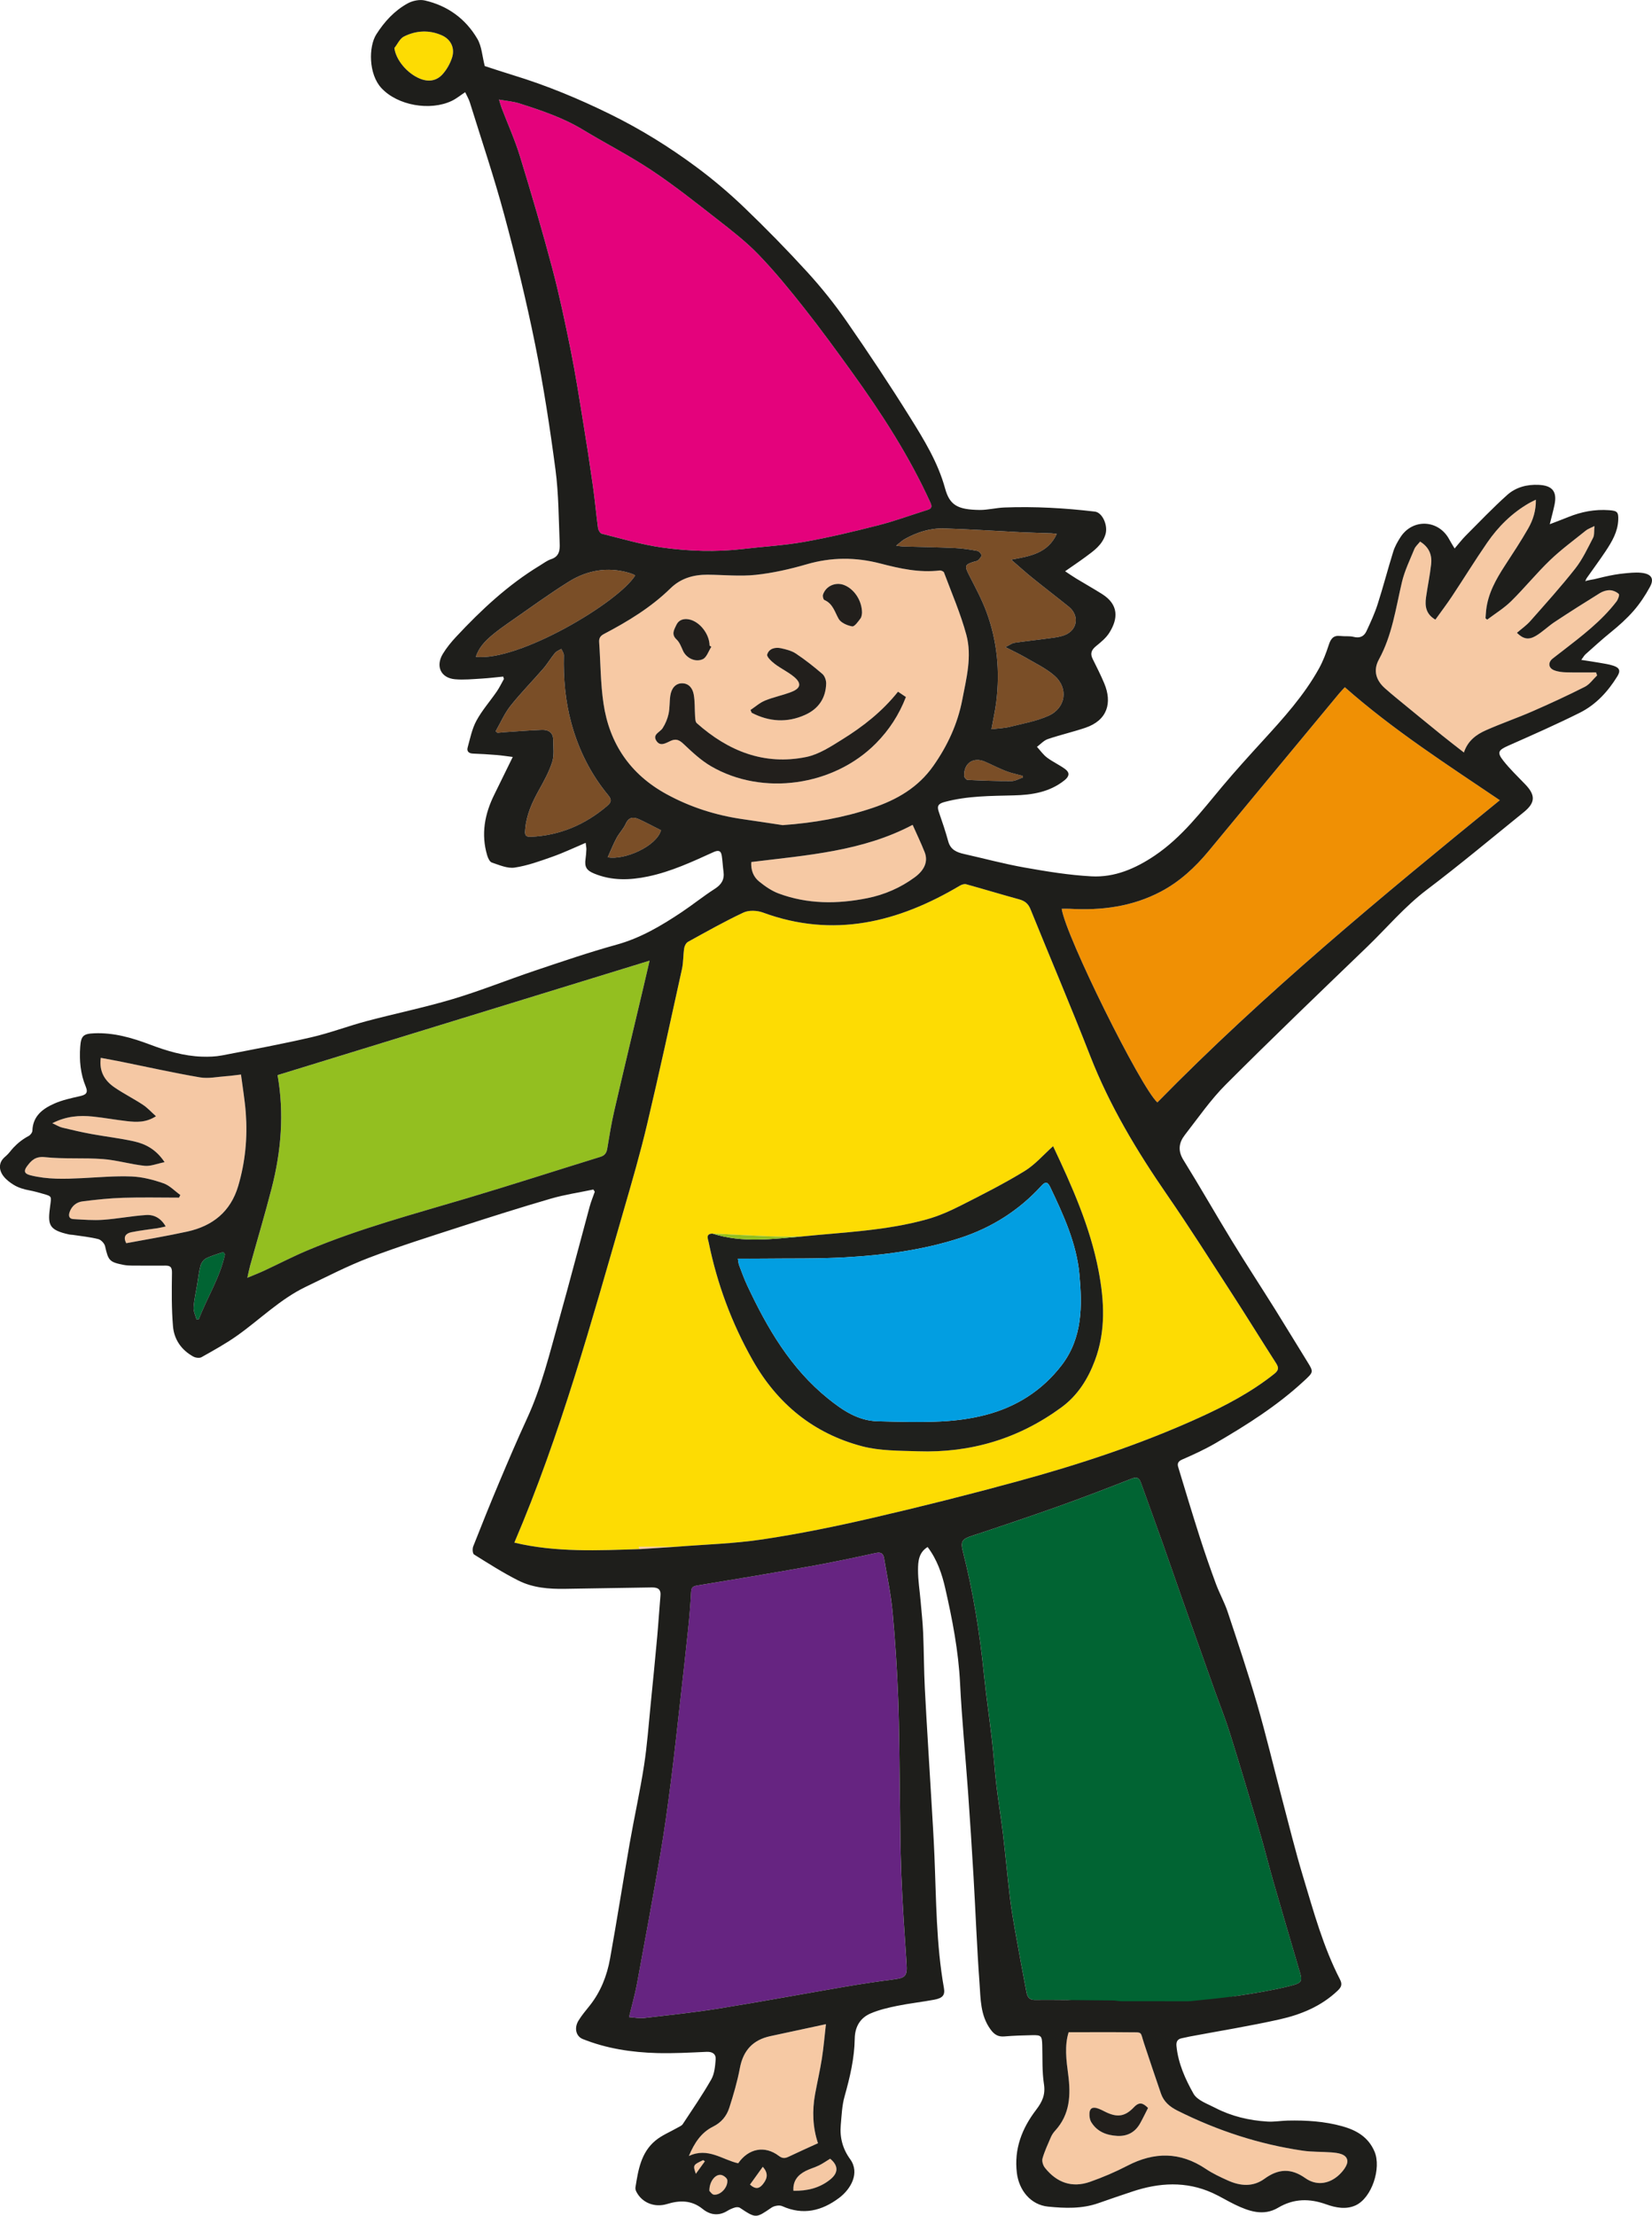 <?xml version="1.0" encoding="UTF-8"?><svg id="a" xmlns="http://www.w3.org/2000/svg" width="133.055" height="178.375" viewBox="0 0 133.055 178.375"><path d="m51.609,124.709c-3.423.112-6.85.278-10.183-.519,3.729-8.713,6.214-17.796,8.831-26.834.656-2.265,1.313-4.534,1.857-6.827.986-4.163,1.894-8.344,2.813-12.522.12-.545.092-1.12.178-1.675.029-.185.155-.425.308-.51,1.477-.813,2.946-1.647,4.471-2.359.431-.202,1.093-.172,1.558-.001,5.685,2.091,10.888.797,15.875-2.165.142-.084.354-.151.501-.11,1.424.393,2.838.825,4.263,1.214.455.124.733.341.916.794,1.595,3.941,3.264,7.852,4.81,11.812,1.566,4.013,3.756,7.655,6.191,11.182,1.793,2.597,3.484,5.266,5.199,7.916,1.21,1.87,2.377,3.768,3.582,5.642.242.376.199.583-.159.867-1.851,1.47-3.921,2.558-6.057,3.527-4.738,2.15-9.669,3.769-14.679,5.135-3.855,1.051-7.733,2.027-11.626,2.928-2.917.675-5.859,1.277-8.818,1.722-2.33.351-4.704.412-7.057.603-.974,0-1.949,0-2.925,0,.001.035.001.071.002.106.049.025.099.05.148.074Zm13.068-25.175c-.689.009-1.38.046-2.068.02-1.742-.066-3.482-.16-5.223-.242-.573.018-.365.422-.31.693.681,3.348,1.853,6.51,3.539,9.489,1.994,3.524,4.91,5.905,8.805,6.934,1.443.381,3.008.358,4.52.409,4.24.142,8.095-1.007,11.54-3.529,1.331-.975,2.148-2.297,2.703-3.776.89-2.37.764-4.81.292-7.256-.683-3.54-2.142-6.792-3.657-10.001-.754.671-1.443,1.483-2.306,2.01-1.657,1.013-3.398,1.893-5.134,2.771-.865.438-1.77.84-2.7,1.101-3.266.915-6.65,1.043-10.001,1.378Z" fill="#fddc03" stroke-width="0"/><path d="m90.042,161.732c-1.332-.013-2.972-.71-4.304-.721-.802-.006-1.605-.015-2.407-.004-.409.006-.583-.249-.646-.577-.318-1.648-.624-3.299-.917-4.951-.16-.902-.315-1.807-.424-2.717-.203-1.694-.355-3.393-.557-5.087-.155-1.299-.373-2.591-.526-3.89-.147-1.242-.228-2.492-.37-3.735-.199-1.746-.459-3.486-.638-5.234-.341-3.345-.868-6.656-1.698-9.917-.209-.821-.051-.997.72-1.252,2.355-.778,4.706-1.569,7.042-2.402,1.97-.702,3.922-1.456,5.869-2.219.431-.169.586.002.709.345.597,1.653,1.198,3.305,1.786,4.962.524,1.475,1.03,2.956,1.551,4.432.853,2.412,1.711,4.823,2.569,7.233.418,1.173.883,2.331,1.255,3.518.814,2.602,1.594,5.215,2.365,7.83.407,1.38.752,2.778,1.149,4.161.643,2.238,1.306,4.47,1.96,6.705.016.054.028.109.045.163.37,1.171.388,1.244-.777,1.532-1.356.335-2.742.559-4.125.767-1.251.188-.823.302-2.082.44-.13.014-1.588.402-1.719.405-.201-.025-.729.078-.93.077-1.724-.002-3.176.132-4.9.136Z" fill="#016433" stroke-width="0"/><path d="m40.193,8.018c.615.112,1.149.151,1.645.309,1.764.564,3.518,1.15,5.121,2.121,1.829,1.108,3.744,2.082,5.522,3.264,1.82,1.21,3.538,2.577,5.264,3.923,1.155.901,2.329,1.804,3.341,2.854,1.316,1.365,2.523,2.842,3.7,4.332,1.317,1.667,2.569,3.388,3.812,5.112,2.405,3.336,4.634,6.779,6.343,10.537.178.39.036.495-.282.595-1.311.411-2.605.889-3.934,1.228-1.968.502-3.949.975-5.948,1.331-1.618.288-3.27.375-4.905.57-2.194.262-4.392.186-6.562-.118-1.634-.229-3.234-.711-4.842-1.11-.134-.033-.28-.286-.302-.454-.151-1.112-.246-2.231-.404-3.342-.249-1.755-.518-3.508-.804-5.257-.313-1.917-.612-3.838-.996-5.742-.447-2.215-.912-4.431-1.491-6.613-.798-3.008-1.677-5.997-2.591-8.973-.408-1.328-.985-2.605-1.481-3.906-.065-.171-.109-.349-.205-.661Z" fill="#e4027c" stroke-width="0"/><path d="m50.66,162.389c.228-.945.477-1.806.639-2.683.648-3.492,1.291-6.986,1.891-10.486.328-1.914.59-3.841.837-5.767.274-2.133.502-4.272.743-6.409.222-1.969.445-3.938.65-5.908.103-.987.186-1.976.237-2.967.018-.354.13-.466.477-.523,3.044-.502,6.088-1.008,9.125-1.552,1.766-.316,3.524-.686,5.277-1.07.433-.095.605.057.667.425.241,1.437.549,2.868.684,4.314.216,2.309.361,4.628.45,6.946.096,2.511.093,5.025.134,7.538.036,2.213.032,4.427.119,6.637.095,2.412.263,4.822.424,7.23.061.916-.083,1.113-.935,1.226-1.314.174-2.626.364-3.932.587-3.409.581-6.809,1.216-10.224,1.766-2.01.323-4.038.535-6.061.77-.376.044-.766-.043-1.204-.073Z" fill="#662481" stroke-width="0"/><path d="m108.313,55.325c3.908,3.446,8.222,6.216,12.483,9.097-9.539,7.764-18.988,15.56-27.582,24.329-1.348-1.23-7.381-13.388-7.705-15.589.227,0,.448-.011.668.002,2.552.146,5.025-.177,7.31-1.381,1.522-.802,2.774-1.957,3.87-3.283,3.495-4.228,6.998-8.45,10.499-12.673.129-.155.271-.299.457-.501Z" fill="#f09004" stroke-width="0"/><path d="m63.038,66.428c-1.072-.161-2.143-.327-3.217-.48-2.173-.31-4.232-.967-6.159-2.024-2.899-1.59-4.581-4.059-5.058-7.294-.24-1.625-.234-3.286-.348-4.93-.022-.32.086-.503.383-.659,1.931-1.014,3.789-2.139,5.362-3.678.827-.809,1.853-1.102,2.98-1.096,1.294.007,2.6.148,3.878.013,1.387-.147,2.772-.462,4.115-.853,1.989-.579,3.942-.58,5.932-.062,1.561.406,3.137.758,4.775.562.112-.013.316.073.349.161.622,1.664,1.336,3.305,1.799,5.013.471,1.74.007,3.505-.327,5.234-.374,1.941-1.182,3.688-2.323,5.313-1.23,1.752-2.943,2.737-4.901,3.395-2.343.788-4.754,1.21-7.24,1.385Zm9.291-10.742c-1.282,1.605-2.821,2.804-4.48,3.836-.915.569-1.881,1.209-2.905,1.42-3.394.698-6.3-.477-8.826-2.724-.115-.102-.12-.353-.133-.538-.042-.594-.004-1.201-.114-1.781-.087-.46-.365-.886-.935-.888-.502-.002-.858.372-.95,1.007-.07.481-.035.981-.138,1.453-.088.402-.257.806-.479,1.152-.213.332-.846.499-.498,1.026.321.487.778.158,1.157-.009.423-.187.687-.067,1.024.251.691.651,1.402,1.323,2.215,1.796,4.158,2.422,9.888,1.596,13.29-1.848,1.054-1.067,1.853-2.293,2.407-3.723-.222-.15-.418-.284-.635-.43Zm-11.883,1.471c.033.075.065.15.098.225,1.405.726,2.848.828,4.311.165,1.068-.484,1.651-1.338,1.687-2.513.008-.26-.113-.612-.302-.774-.678-.586-1.388-1.142-2.132-1.64-.344-.23-.787-.341-1.202-.432-.474-.104-.974.027-1.114.506-.053.181.348.555.609.753.49.373,1.063.64,1.538,1.03.634.52.569.927-.186,1.223-.696.273-1.442.416-2.133.698-.424.173-.784.501-1.173.759Zm8.983-7.82c-.001-1.005-.649-1.938-1.456-2.242-.687-.26-1.466.088-1.688.782-.039.123.024.388.11.425.683.294.829.943,1.147,1.511.18.322.696.546,1.094.615.186.032.484-.388.673-.646.111-.151.106-.387.12-.445Zm-12.136,2.732c-.047-.03-.095-.06-.142-.09-.006-.951-.822-1.975-1.694-2.121-.433-.072-.804.061-.987.463-.167.366-.427.742.019,1.157.245.228.378.591.521.911.251.561.96.96,1.588.681.317-.141.469-.656.695-1.001Z" fill="#f7c9a4" stroke-width="0"/><path d="m22.355,86.555c9.992-3.072,19.957-6.137,29.967-9.215-.162.693-.337,1.45-.515,2.206-.78,3.299-1.572,6.595-2.335,9.899-.231 1-.394,2.016-.562,3.03-.059.357-.21.555-.565.665-3.561,1.099-7.107,2.247-10.678,3.311-4.345,1.294-8.732,2.456-12.92,4.221-1.173.494-2.305,1.085-3.46,1.622-.396.184-.805.341-1.364.576.092-.407.146-.7.226-.986.577-2.075,1.196-4.139,1.732-6.224.771-2.994,1.018-6.029.475-9.103Z" fill="#93bf20" stroke-width="0"/><path d="m114.374,43.602c.741.458.971,1.095.89,1.827-.099.892-.286,1.774-.412,2.664-.099.702-.013,1.349.753,1.794.449-.627.912-1.235,1.334-1.871.954-1.436,1.859-2.905,2.837-4.324.891-1.293,1.994-2.387,3.369-3.18.157-.091.324-.165.553-.281.013.88-.225,1.63-.611,2.306-.585,1.024-1.238,2.008-1.881,2.998-.72,1.108-1.36,2.246-1.512,3.591-.024.216-.034.433-.051.65.045.037.09.074.135.112.648-.491,1.357-.921,1.931-1.487,1.081-1.064,2.041-2.253,3.134-3.303.899-.864,1.916-1.606,2.89-2.39.153-.124.356-.187.687-.355-.043.404.005.722-.115.951-.441.844-.848,1.728-1.431,2.469-1.147,1.456-2.392,2.835-3.62,4.226-.314.355-.715.633-1.081.95.5.494.932.595,1.519.249.543-.32,1.002-.781,1.53-1.13,1.2-.793,2.415-1.564,3.639-2.32.23-.142.533-.237.799-.229.249.007.54.133.718.304.071.069-.059.44-.185.605-1.223,1.597-2.816,2.793-4.387,4.012-.252.195-.508.385-.757.584-.385.307-.348.753.118.938.304.12.654.158.986.168.798.023,1.596.007,2.394.007.028.08.057.161.085.241-.328.312-.605.723-.992.919-1.383.699-2.791,1.35-4.212,1.97-1.234.538-2.513.978-3.744,1.523-.776.344-1.466.84-1.781,1.793-.62-.485-1.198-.924-1.762-1.381-1.223-.991-2.44-1.989-3.656-2.987-.319-.261-.633-.528-.941-.801-.736-.653-.963-1.455-.486-2.324,1.067-1.946,1.355-4.107,1.852-6.218.216-.917.642-1.787,1.002-2.667.087-.214.289-.382.461-.6Z" fill="#f6c9a4" stroke-width="0"/><path d="m13.256,93.561c-.675-1.02-1.519-1.466-2.462-1.677-1.131-.254-2.289-.382-3.43-.592-.79-.146-1.574-.326-2.355-.516-.24-.059-.461-.2-.797-.352,1.115-.573,2.182-.65,3.268-.537.913.095,1.818.262,2.73.367.765.087,1.535.134,2.351-.393-.371-.331-.676-.674-1.046-.918-.734-.484-1.525-.884-2.254-1.375-.806-.542-1.297-1.28-1.146-2.408.569.107,1.112.203,1.652.312,2.111.426,4.215.898,6.337,1.26.681.116,1.411-.047,2.117-.096.352-.024.702-.077,1.187-.133.135,1.054.31,2.065.386,3.083.149,1.997-.04,3.969-.611,5.896-.611,2.063-2.06,3.216-4.093,3.663-1.625.358-3.27.627-4.922.938-.281-.525-.023-.793.41-.884.695-.145,1.405-.216,2.108-.325.201-.031.398-.083.658-.138-.373-.66-.93-.966-1.581-.923-1.155.077-2.3.304-3.455.386-.794.056-1.599-.012-2.398-.056-.351-.019-.409-.269-.304-.57.173-.492.556-.796,1.033-.857,1.092-.141,2.192-.255,3.292-.29,1.494-.048,2.991-.012,4.486-.012.035-.07.07-.14.105-.211-.449-.323-.857-.768-1.358-.942-.821-.285-1.697-.516-2.559-.55-1.325-.053-2.659.068-3.988.134-1.407.07-2.806.12-4.193-.237-.518-.133-.494-.387-.255-.713.352-.479.686-.82,1.452-.739,1.542.163,3.112.036,4.661.153,1.127.085,2.234.424,3.361.543.482.051.992-.171,1.611-.293Z" fill="#f5c8a4" stroke-width="0"/><path d="m86.07,163.606c1.681,0,3.271-.013,4.859.004,1.148.013.883-.095,1.214.893.452,1.348.894,2.7,1.362,4.043.227.652.706,1.059,1.328,1.371,3.194,1.6,6.545,2.701,10.079,3.222.757.112,1.535.079,2.301.138.53.041,1.233.123,1.303.656.05.384-.401.939-.77,1.251-.792.669-1.773.764-2.612.169-1.159-.822-2.185-.756-3.288.048-.928.677-1.946.591-2.941.145-.615-.276-1.235-.565-1.791-.939-2.067-1.389-4.151-1.379-6.323-.249-.96.499-1.968.927-2.989,1.288-1.464.518-2.695.065-3.645-1.13-.151-.19-.255-.534-.192-.752.169-.588.43-1.15.675-1.714.081-.186.201-.365.339-.515,1.208-1.317,1.272-2.887,1.052-4.54-.153-1.148-.301-2.305.038-3.389Zm6.396,6.098c-.39-.387-.689-.531-1.133-.063-.75.791-1.39.843-2.374.342-.149-.076-.3-.153-.456-.213-.539-.208-.788-.034-.756.544.01.181.052.381.145.532.475.772,1.23,1.058,2.087,1.106.819.046,1.452-.296,1.854-1.019.217-.39.41-.794.632-1.228Z" fill="#f6c9a4" stroke-width="0"/><path d="m79.853,58.709c.144-.802.301-1.493.388-2.193.308-2.477.078-4.911-.788-7.253-.381-1.029-.913-2.005-1.413-2.987-.363-.713-.338-.83.42-1.058.108-.032.241-.043.314-.113.12-.115.287-.282.272-.408-.016-.132-.207-.323-.347-.348-.588-.107-1.185-.2-1.781-.227-1.404-.064-2.811-.086-4.216-.128-.124-.004-.248-.03-.524-.065.299-.232.479-.411.693-.53.983-.548,2.044-.891,3.168-.857,2.076.063,4.15.206,6.225.308.804.039,1.61.056,2.415.085.106.004.211.022.439.048-.732,1.569-2.146,1.797-3.673,2.075.626.539,1.145,1.011,1.69,1.451.975.787,1.971,1.548,2.946,2.334.873.704.715,1.891-.335,2.291-.479.183-1.019.219-1.535.292-.833.118-1.67.198-2.502.324-.198.03-.378.175-.732.348.632.323,1.12.544,1.58.814.805.471,1.673.878,2.368,1.481,1.15.997.93,2.595-.465,3.228-.973.441-2.064.631-3.113.893-.446.112-.918.124-1.493.195Z" fill="#7a4e27" stroke-width="0"/><path d="m65.882,172.543c-.829.379-1.594.72-2.35,1.081-.292.139-.503.169-.802-.059-1.126-.857-2.439-.611-3.276.595-1.273-.285-2.441-1.312-3.971-.587.442-1.061,1.004-1.897,1.94-2.361.681-.338,1.102-.857,1.316-1.523.336-1.049.65-2.113.852-3.194.267-1.425,1.054-2.27,2.453-2.572,1.44-.311,2.881-.62,4.478-.963-.115.998-.186,1.885-.325,2.761-.152.961-.373,1.911-.548,2.869-.246,1.347-.194,2.682.233,3.954Z" fill="#f6c9a4" stroke-width="0"/><path d="m39.923,58.87c.393-.686.711-1.433,1.197-2.046.824-1.04,1.765-1.988,2.635-2.993.342-.395.608-.855.941-1.258.124-.151.343-.224.519-.332.071.172.206.346.202.516-.046,1.847.113,3.67.599,5.456.583,2.144,1.556,4.098,2.976,5.81.317.382.234.584-.098.867-1.772,1.508-3.795,2.368-6.134,2.48-.533.026-.484-.279-.458-.606.093-1.147.552-2.162,1.105-3.155.408-.733.823-1.482,1.073-2.275.172-.544.08-1.176.078-1.768-.002-.601-.397-.826-.924-.805-1.008.04-2.013.12-3.02.186-.181.012-.361.034-.542.051-.049-.043-.099-.085-.148-.128Z" fill="#7a4e27" stroke-width="0"/><path d="m60.51,69.398c4.479-.553,8.947-.853,12.994-2.993.326.734.674,1.456.968,2.198.286.722.015,1.426-.796,2.023-1.145.843-2.434,1.404-3.826,1.683-2.408.482-4.809.489-7.141-.379-.563-.21-1.088-.577-1.562-.958-.466-.375-.681-.922-.638-1.575Z" fill="#f6c9a4" stroke-width="0"/><path d="m51.163,46.326c-1.355,2.18-9.374,6.944-12.837,6.552.233-.719.711-1.232,1.242-1.685.511-.436,1.066-.824,1.62-1.208,1.537-1.067,3.049-2.175,4.636-3.163,1.469-.915,3.094-1.202,4.802-.717.125.035.248.082.369.128.052.02.099.053.169.092Z" fill="#7a4e27" stroke-width="0"/><path d="m31.763,3.866c.252-.317.44-.761.769-.926.973-.489,2.021-.548,3.04-.104.737.321,1.087,1.03.838,1.802-.154.479-.423.958-.758,1.332-.492.55-1.141.65-1.85.353-1.026-.429-1.919-1.508-2.039-2.458Z" fill="#fddc03" stroke-width="0"/><path d="m48.947,69.016c.256-.564.46-1.079.72-1.564.212-.394.547-.726.729-1.13.255-.565.637-.573,1.095-.359.592.276,1.168.584,1.752.878-.366,1.291-2.926,2.424-4.295,2.175Z" fill="#7a4e27" stroke-width="0"/><path d="m18.123,100.974c-.396,1.87-1.442,3.479-2.11,5.239-.061.003-.121.006-.182.009-.084-.322-.255-.649-.234-.964.04-.621.185-1.234.287-1.851.083-.504.133-1.017.266-1.508.061-.225.244-.489.445-.59.437-.22.921-.348,1.386-.513.048.059.096.119.144.178Z" fill="#016433" stroke-width="0"/><path d="m82.395,62.588c-.311.104-.622.294-.934.295-1.179.006-2.359-.042-3.537-.097-.098-.005-.264-.206-.268-.321-.035-1.028.743-1.554,1.68-1.146.567.247,1.117.537,1.693.759.428.165.886.253,1.331.376.012.044.024.089.037.133Z" fill="#7a4e27" stroke-width="0"/><path d="m63.902,176.368c-.051-.793.355-1.266.973-1.586.347-.18.735-.281,1.087-.453.307-.15.589-.351.899-.54.656.542.693,1.12.002,1.677-.849.683-1.852.927-2.962.903Z" fill="#f5c8a4" stroke-width="0"/><path d="m57.134,176.379c-.012-.734.46-1.346.928-1.289.194.024.494.248.515.411.075.578-.535,1.236-1.074,1.183-.163-.016-.304-.247-.369-.305Z" fill="#f5c8a4" stroke-width="0"/><path d="m60.405,175.873c.332-.461.672-.934,1.032-1.434.429.486.404.904.021,1.386-.262.33-.554.496-1.053.048Z" fill="#f5c8a4" stroke-width="0"/><path d="m56.772,173.997c-.222.307-.443.614-.726,1.006-.24-.7-.232-.712.591-1.102.045.032.09.064.135.096Z" fill="#f5c8a4" stroke-width="0"/><path d="m51.609,124.709c-.049-.025-.099-.05-.148-.074-.001-.035-.001-.071-.002-.106.975,0,1.95,0,2.925,0-.926.06-1.85.12-2.774.18Z" fill="#f5c8a4" stroke-width="0"/><path d="m64.677,99.534c3.351-.335,6.735-.463,10.001-1.378.931-.261,1.835-.663,2.7-1.101,1.736-.878,3.477-1.758,5.134-2.771.863-.527,1.552-1.339,2.306-2.01,1.515,3.209,2.974,6.461,3.657,10.001.472,2.446.598,4.887-.292,7.256-.555,1.478-1.372,2.801-2.703,3.776-3.445,2.523-7.299,3.671-11.54,3.529-1.513-.051-3.077-.027-4.52-.409-3.895-1.029-6.812-3.41-8.805-6.934-1.686-2.98-2.857-6.141-3.539-9.489-.055-.271-.262-.675.31-.693,2.409.768,4.852.436,7.291.222Zm-5.248,1.797c.039.213.045.381.101.528.207.545.404,1.095.651,1.622,1.61,3.438,3.499,6.681,6.515,9.113,1.173.946,2.413,1.785,3.989,1.826,1.686.044,3.377.097,5.06.016,1.224-.059,2.465-.221,3.648-.53,2.467-.645,4.548-1.957,6.118-4.005,1.683-2.197,1.661-4.767,1.426-7.312-.231-2.5-1.282-4.775-2.352-7.023-.23-.483-.42-.418-.718-.091-1.813,1.988-4.026,3.376-6.569,4.2-2.986.967-6.086,1.37-9.204,1.546-2.264.128-4.537.081-6.806.108-.597.007-1.194.001-1.858.001Z" fill="#1f201d" stroke-width="0"/><path d="m64.677,99.534c-2.439.214-4.882.546-7.291-.222,1.741.083,3.482.177,5.224.242.688.026,1.378-.011,2.068-.02Z" fill="#93bf20" stroke-width="0"/><path d="m72.329,55.685c.216.146.413.28.635.43-.554,1.43-1.352,2.655-2.407,3.723-3.402,3.444-9.132,4.27-13.29,1.848-.813-.474-1.524-1.145-2.215-1.796-.337-.318-.601-.438-1.024-.251-.379.167-.836.496-1.157.009-.347-.527.285-.694.498-1.026.222-.346.392-.75.479-1.152.103-.472.068-.972.138-1.453.093-.635.448-1.009.95-1.007.57.003.848.428.935.888.11.58.071,1.187.114,1.781.013.185.018.436.133.538,2.527,2.246,5.433,3.421,8.826,2.724,1.024-.211,1.99-.851,2.905-1.42,1.659-1.032,3.197-2.23,4.48-3.836Z" fill="#221f1c" stroke-width="0"/><path d="m60.446,57.157c.389-.258.75-.586,1.173-.759.691-.282,1.438-.426,2.133-.698.755-.296.82-.702.186-1.223-.474-.39-1.048-.657-1.538-1.03-.261-.199-.661-.572-.609-.753.139-.479.64-.61,1.114-.506.415.091.858.201,1.202.432.745.498,1.454,1.055,2.132,1.64.188.163.309.514.302.774-.035,1.175-.618,2.029-1.687,2.513-1.464.663-2.906.561-4.311-.165-.033-.075-.065-.15-.098-.225Z" fill="#221f1c" stroke-width="0"/><path d="m69.429,49.337c-.014.058-.01.294-.12.445-.189.258-.487.678-.673.646-.399-.069-.914-.293-1.094-.615-.318-.568-.463-1.216-1.147-1.511-.086-.037-.149-.302-.11-.425.222-.694,1.001-1.042,1.688-.782.806.304,1.454,1.238,1.456,2.242Z" fill="#221f1c" stroke-width="0"/><path d="m57.293,52.069c-.227.346-.378.861-.695,1.001-.628.278-1.337-.121-1.588-.681-.143-.32-.276-.684-.521-.911-.447-.415-.186-.791-.019-1.157.183-.402.554-.535.987-.463.873.146,1.688,1.17,1.694,2.121.047.03.095.06.142.09Z" fill="#221f1c" stroke-width="0"/><path d="m92.465,169.704c-.223.434-.415.838-.632,1.228-.402.724-1.035,1.065-1.854,1.019-.858-.048-1.612-.334-2.087-1.106-.093-.151-.135-.351-.145-.532-.033-.578.217-.752.756-.544.156.06.307.137.456.213.984.502,1.624.449,2.374-.342.444-.468.743-.324,1.133.063Z" fill="#221f1c" stroke-width="0"/><path d="m59.429,101.331c.664,0,1.261.006,1.858-.001,2.269-.027,4.543.02,6.806-.108,3.118-.176,6.218-.579,9.204-1.546,2.544-.824,4.757-2.212,6.569-4.2.298-.327.488-.392.718.091,1.07,2.248,2.121,4.523,2.352,7.023.235,2.545.257,5.115-1.426,7.312-1.569,2.049-3.651,3.361-6.118,4.005-1.183.309-2.425.471-3.648.53-1.683.081-3.374.028-5.06-.016-1.576-.041-2.815-.88-3.989-1.826-3.016-2.433-4.905-5.675-6.515-9.113-.247-.527-.444-1.077-.651-1.622-.056-.148-.062-.315-.101-.528Z" fill="#029ee1" stroke-width="0"/><path d="m.116,93.469c.087-.156.217-.28.367-.408.232-.198.392-.448.602-.672.355-.378.769-.697,1.227-.94.139-.074.292-.276.296-.423.038-1.182.835-1.768,1.764-2.181.642-.285,1.351-.436,2.042-.593.468-.106.718-.232.491-.777-.426-1.023-.523-2.101-.444-3.201.064-.888.256-1.052,1.121-1.088,1.573-.067,3.042.358,4.484.903,1.357.512,2.736.929,4.195.977.54.018,1.094.001,1.623-.1,2.409-.463,4.821-.913,7.21-1.464,1.492-.344,2.934-.898,4.417-1.292,2.318-.617,4.675-1.098,6.972-1.784,2.224-.665,4.383-1.539,6.586-2.279,2.184-.733,4.366-1.481,6.585-2.094,1.938-.535,3.613-1.528,5.25-2.621.903-.602,1.75-1.29,2.664-1.874.543-.347.793-.755.704-1.389-.059-.424-.074-.855-.139-1.278-.067-.44-.299-.459-.681-.285-1.704.774-3.4,1.565-5.253,1.953-1.482.31-2.929.355-4.357-.238-.594-.246-.776-.527-.682-1.167.038-.259.057-.521.068-.782.005-.126-.027-.254-.058-.52-.926.392-1.778.801-2.665,1.114-1.0.353-2.015.724-3.055.88-.583.087-1.24-.209-1.838-.408-.172-.057-.309-.361-.374-.579-.508-1.711-.2-3.332.577-4.897.48-.968.952-1.94,1.483-3.023-.499-.062-.895-.125-1.293-.157-.634-.05-1.27-.092-1.905-.113-.345-.011-.519-.185-.435-.491.201-.732.352-1.504.708-2.16.452-.833,1.095-1.56,1.636-2.346.22-.32.388-.675.579-1.014-.02-.063-.04-.127-.06-.19-.572.055-1.142.128-1.715.161-.723.041-1.454.118-2.17.054-1.136-.102-1.579-1.048-.976-2.043.299-.493.674-.95,1.068-1.373,2.025-2.169,4.184-4.185,6.737-5.734.303-.184.596-.412.926-.52.654-.215.703-.74.68-1.262-.084-1.982-.079-3.979-.338-5.939-.446-3.377-.965-6.751-1.639-10.088-.705-3.49-1.552-6.957-2.479-10.395-.823-3.055-1.838-6.058-2.778-9.081-.086-.278-.242-.534-.378-.827-.39.257-.709.522-1.072.696-1.744.835-4.365.382-5.672-1.024-1.051-1.131-1.035-3.345-.418-4.319.65-1.025,1.464-1.916,2.532-2.502.392-.215.956-.333,1.381-.235,1.837.421,3.29,1.477,4.236,3.099.348.597.384,1.376.59,2.182.656.211,1.468.485,2.288.735,2.693.822,5.284,1.897,7.809,3.138,2.443,1.2,4.752,2.629,6.933,4.245,1.351,1.001,2.645,2.096,3.859,3.259,1.757,1.684,3.464,3.427,5.105,5.225,1.133,1.242,2.193,2.567,3.152,3.949,1.761,2.537,3.473,5.111,5.109,7.731,1.126,1.804,2.246,3.623,2.821,5.72.37,1.348,1.006,1.71,2.768,1.734.668.009,1.337-.173,2.007-.198,2.439-.093,4.87.043,7.292.331.606.072,1.07,1.116.85,1.836-.262.855-.943,1.324-1.604,1.812-.507.374-1.032.725-1.646,1.154.357.235.624.422.901.59.689.418,1.393.812,2.074,1.242,1.356.855,1.304,1.986.58,3.129-.263.414-.674.749-1.062,1.065-.359.293-.494.585-.28,1.019.323.654.656,1.305.938,1.977.65,1.552.28,2.975-1.534,3.584-.993.334-2.02.568-3.012.906-.324.111-.583.41-.872.623.267.292.499.631.81.865.458.344.995.584,1.457.923.388.285.346.587-.052.906-1.199.96-2.618,1.178-4.072,1.214-1.874.047-3.745.037-5.579.53-.461.124-.647.285-.479.769.276.796.547,1.595.77,2.407.184.672.68.879,1.272,1.012,1.625.365,3.236.801,4.874,1.091,1.783.316,3.584.612,5.388.709,1.865.1,3.541-.624,5.091-1.667,2.202-1.482,3.767-3.569,5.44-5.562,1.059-1.261,2.168-2.482,3.279-3.697,1.657-1.813,3.307-3.632,4.508-5.794.334-.601.583-1.258.796-1.914.161-.497.377-.789.943-.716.352.045.724-.015,1.062.072.493.126.833-.041,1.026-.452.332-.708.662-1.425.901-2.167.452-1.406.822-2.839,1.262-4.249.126-.405.344-.791.575-1.151.987-1.537,3.091-1.43,3.943.187.112.212.244.414.424.715.333-.386.598-.736.905-1.044,1.095-1.098,2.167-2.222,3.32-3.256.698-.627,1.591-.87,2.559-.821,1.077.054,1.482.524,1.263,1.594-.1.487-.235.967-.384,1.573.563-.217,1.027-.388,1.485-.574,1.059-.429,2.152-.641,3.299-.554.648.049.755.141.731.782-.036.958-.507,1.752-1.016,2.519-.487.733-1.014,1.439-1.519,2.161-.056.081-.084.181-.124.272.032-.073.633-.155.738-.181.273-.067.546-.134.82-.196.545-.123,1.095-.227,1.651-.275.498-.043,2.182-.27,2.168.583-.003.191-.089.371-.181.539-.362.667-.809,1.337-1.31,1.909-.552.63-1.179,1.191-1.83,1.717-.699.564-1.362,1.174-2.034,1.771-.104.093-.173.226-.34.451.545.085.993.148,1.438.227.387.069.781.12,1.151.243.504.168.586.413.317.849-.761,1.234-1.731,2.29-3.028,2.937-1.89.943-3.826,1.796-5.758,2.651-.801.355-.929.539-.398,1.21.532.672,1.156,1.273,1.754,1.891.848.878.839,1.485-.108,2.251-2.592,2.097-5.152,4.237-7.809,6.248-1.797,1.36-3.225,3.072-4.828,4.615-3.81,3.667-7.628,7.327-11.366,11.068-1.223,1.224-2.221,2.677-3.291,4.05-.481.618-.588,1.263-.12,2.017,1.332,2.145,2.58,4.343,3.898,6.497,1.142,1.867,2.341,3.7,3.503,5.556.864,1.381,1.703,2.779,2.564,4.163.536.861.52.857-.241,1.563-2.159,2.005-4.63,3.563-7.159,5.035-.855.497-1.763.91-2.671,1.307-.326.143-.397.327-.313.603.57,1.88,1.135,3.761,1.734,5.631.404,1.262.84,2.516,1.299,3.759.284.771.694,1.497.953,2.275.815,2.452,1.639,4.903,2.359,7.384.731,2.518,1.336,5.072,2.006,7.608.56,2.119,1.081,4.25,1.715,6.346.845,2.796,1.614,5.627,2.962,8.242.21.408.108.627-.186.908-1.324,1.261-2.96,1.929-4.686,2.315-2.393.535-4.819.925-7.231,1.378-.203.038-.402.095-.605.13-.364.063-.494.267-.459.634.136,1.394.708,2.661,1.371,3.837.304.54,1.126.816,1.75,1.141,1.314.682,2.736,1.014,4.207,1.104.538.033,1.082-.067,1.624-.079,1.485-.033,2.965.056,4.401.456,1.132.315,2.099.862,2.598,2.038.564,1.329-.214,3.729-1.524,4.331-.764.351-1.596.193-2.362-.081-1.344-.482-2.608-.482-3.881.272-1.184.702-2.36.282-3.485-.259-.607-.292-1.182-.653-1.795-.93-2.136-.967-4.3-.836-6.468-.111-.904.302-1.808.606-2.707.925-1.33.472-2.71.42-4.066.285-1.406-.139-2.349-1.316-2.519-2.714-.235-1.936.417-3.591,1.548-5.072.495-.648.766-1.221.634-2.074-.159-1.029-.107-2.092-.138-3.14-.022-.746-.073-.817-.807-.802-.748.015-1.498.038-2.244.101-.512.043-.818-.157-1.117-.569-.83-1.141-.791-2.48-.886-3.766-.208-2.838-.314-5.683-.479-8.524-.134-2.299-.283-4.596-.447-6.893-.207-2.893-.494-5.782-.638-8.678-.129-2.599-.619-5.132-1.194-7.65-.264-1.155-.648-2.301-1.419-3.32-.725.443-.77,1.167-.773,1.832-.004.839.136,1.677.208,2.517.074.858.169,1.714.206,2.574.063,1.498.058,2.999.136,4.496.158,3.027.355,6.053.533,9.079.084,1.439.177,2.879.237,4.319.149,3.572.139,7.155.767,10.693.099.555-.094.805-.777.933-.993.186-2.001.294-2.991.496-.728.148-1.468.321-2.146.613-.842.362-1.256,1.088-1.27,2.018-.024,1.604-.393,3.141-.824,4.677-.205.73-.231,1.514-.301,2.277-.092,1.006.151,1.925.755,2.757.802,1.106.062,2.405-.89,3.12-1.39,1.043-2.901,1.419-4.583.662-.228-.103-.641-.03-.86.119-1.262.864-1.248.876-2.545.017-.098-.065-.277-.063-.399-.027-.214.063-.425.156-.615.273-.706.434-1.39.329-1.989-.156-.895-.724-1.862-.705-2.873-.395-.992.305-2.025-.1-2.475-1.012-.047-.096-.079-.221-.063-.325.22-1.399.447-2.819,1.622-3.782.525-.43,1.187-.694,1.784-1.037.143-.082.321-.152.405-.279.782-1.187,1.591-2.361,2.294-3.594.26-.456.311-1.057.355-1.601.035-.437-.246-.644-.727-.623-1.329.059-2.661.135-3.989.099-2.05-.056-4.066-.36-5.988-1.129-.535-.214-.714-.873-.345-1.482.26-.429.592-.815.906-1.21.885-1.115,1.39-2.406,1.637-3.781.557-3.096,1.043-6.205,1.585-9.303.365-2.084.828-4.152,1.152-6.242.255-1.643.371-3.308.538-4.965.182-1.806.359-3.613.524-5.421.1-1.1.166-2.203.261-3.303.049-.567-.284-.658-.735-.65-2.325.04-4.649.075-6.974.113-1.288.021-2.575-.085-3.73-.666-1.233-.621-2.403-1.368-3.576-2.1-.117-.073-.141-.458-.069-.643.686-1.744,1.386-3.482,2.114-5.209.72-1.707,1.447-3.411,2.223-5.093,1.177-2.551,1.828-5.269,2.581-7.953.85-3.029,1.639-6.075,2.464-9.111.11-.405.273-.795.412-1.192-.038-.06-.075-.12-.113-.18-1.142.24-2.305.408-3.422.733-2.446.712-4.876,1.481-7.3,2.267-2.458.797-4.926,1.57-7.339,2.489-1.744.664-3.413,1.531-5.098,2.341-2.064.991-3.681,2.619-5.524,3.926-.913.648-1.902,1.191-2.879,1.742-.163.092-.479.05-.66-.049-.954-.522-1.544-1.373-1.635-2.424-.123-1.432-.105-2.879-.084-4.319.006-.441-.115-.58-.516-.579-.901.004-1.802.004-2.703-.002-.224-.002-.452-.013-.671-.056-1.15-.226-1.237-.348-1.496-1.501-.051-.229-.326-.521-.55-.577-.668-.168-1.362-.235-2.046-.339-.092-.014-.189-.008-.28-.028-1.721-.374-1.747-.81-1.546-2.319.101-.758.151-.755-.569-.958-.36-.101-.722-.207-1.089-.275-.445-.082-.89-.21-1.279-.447-.54-.329-1.204-.89-1.099-1.602.018-.12.054-.222.105-.312Zm95.391,67.645c.131-.003.263.003.392-.011,1.258-.138,2.522-.241,3.772-.429,1.383-.208,2.769-.432,4.125-.767,1.165-.288,1.147-.361.777-1.532-.017-.054-.029-.109-.045-.163-.654-2.235-1.317-4.467-1.96-6.705-.397-1.383-.742-2.781-1.149-4.161-.771-2.615-1.55-5.228-2.365-7.83-.371-1.187-.837-2.345-1.255-3.518-.859-2.41-1.716-4.821-2.569-7.233-.522-1.476-1.027-2.957-1.551-4.432-.589-1.656-1.19-3.308-1.786-4.962-.124-.343-.279-.514-.709-.345-1.947.763-3.899,1.517-5.869,2.219-2.336.833-4.687,1.624-7.042,2.402-.771.255-.929.431-.72,1.252.831,3.261,1.357,6.572,1.698,9.917.178,1.748.438,3.488.638,5.234.142,1.243.224,2.492.37,3.735.153,1.299.371,2.591.526,3.89.202,1.694.354,3.393.557,5.087.109.909.264,1.815.424,2.717.294,1.653.6,3.303.917,4.951.063.328.236.583.646.577.802-.011,1.605-.002,2.407.004,1.332.01,2.664.025,3.996.038.204.021.407.06.611.06,1.721.005,3.442.004,5.162.004Zm-43.898-36.405l2.773-.18c2.354-.19,4.728-.252,7.058-.603,2.959-.445,5.901-1.047,8.818-1.722,3.893-.9,7.771-1.877,11.626-2.928,5.01-1.366,9.941-2.985,14.679-5.135,2.136-.969,4.206-2.057,6.057-3.527.358-.284.401-.491.159-.867-1.204-1.874-2.371-3.772-3.582-5.642-1.715-2.65-3.406-5.319-5.199-7.916-2.435-3.527-4.625-7.17-6.191-11.182-1.545-3.96-3.215-7.872-4.81-11.812-.183-.453-.462-.67-.916-.794-1.425-.389-2.839-.821-4.263-1.214-.147-.041-.359.026-.501.11-4.987,2.962-10.19,4.256-15.875,2.165-.465-.171-1.127-.201-1.558.001-1.525.713-2.994,1.547-4.471,2.359-.153.085-.28.325-.308.51-.086.554-.058,1.13-.178,1.675-.919,4.178-1.827,8.359-2.813,12.522-.543,2.294-1.201,4.562-1.857,6.827-2.617,9.038-5.101,18.12-8.831,26.834,3.333.798,6.76.631,10.183.519ZM40.193,8.018c.096.312.14.491.205.661.497,1.301,1.074,2.578,1.481,3.906.913,2.976,1.792,5.964,2.591,8.973.579,2.183,1.044,4.399,1.491,6.613.384,1.903.683,3.824.996,5.742.286,1.75.555,3.502.804,5.257.157,1.111.253,2.23.404,3.342.023.167.169.42.302.454,1.608.399,3.208.881,4.842,1.11,2.17.304,4.368.379,6.562.118,1.635-.195,3.288-.282,4.905-.57,1.999-.356,3.979-.829,5.948-1.331,1.329-.339,2.623-.817,3.934-1.228.317-.1.459-.204.282-.595-1.709-3.758-3.938-7.201-6.343-10.537-1.243-1.724-2.495-3.444-3.812-5.112-1.177-1.49-2.383-2.968-3.7-4.332-1.013-1.05-2.187-1.953-3.341-2.854-1.725-1.346-3.444-2.713-5.264-3.923-1.778-1.182-3.693-2.156-5.522-3.264-1.603-.971-3.357-1.557-5.121-2.121-.496-.158-1.029-.197-1.645-.309Zm10.468,154.372c.437.03.828.116,1.204.073,2.023-.235,4.051-.446,6.061-.77,3.414-.549,6.814-1.184,10.224-1.766,1.306-.223,2.618-.413,3.932-.587.852-.113.996-.31.935-1.226-.161-2.409-.329-4.818-.424-7.23-.087-2.211-.083-4.425-.119-6.637-.041-2.513-.038-5.027-.134-7.538-.089-2.318-.234-4.637-.45-6.946-.136-1.447-.444-2.878-.684-4.314-.062-.368-.234-.52-.667-.425-1.753.384-3.511.754-5.277,1.07-3.037.544-6.081,1.05-9.125,1.552-.347.057-.459.169-.477.523-.051.991-.134,1.98-.237,2.967-.205,1.971-.428,3.94-.65,5.908-.241,2.137-.469,4.276-.743,6.409-.248,1.927-.509,3.853-.837,5.767-.6,3.501-1.243,6.994-1.891,10.486-.163.877-.412,1.738-.639,2.683Zm57.653-107.064c-.185.203-.328.346-.457.501-3.501,4.223-7.004,8.444-10.499,12.673-1.097,1.327-2.348,2.482-3.87,3.283-2.285,1.203-4.758,1.527-7.31,1.381-.22-.013-.441-.002-.668-.002.323,2.201,6.356,14.36,7.705,15.589,8.594-8.769,18.043-16.565,27.582-24.329-4.261-2.88-8.574-5.65-12.483-9.097Zm-45.275,11.102c2.486-.175,4.897-.598,7.24-1.385,1.957-.658,3.671-1.642,4.901-3.395,1.14-1.625,1.949-3.372,2.323-5.313.333-1.73.798-3.495.327-5.234-.463-1.709-1.177-3.349-1.799-5.013-.033-.088-.237-.174-.349-.161-1.638.196-3.214-.156-4.775-.562-1.99-.517-3.943-.517-5.932.062-1.343.391-2.728.706-4.115.853-1.278.135-2.584-.006-3.878-.013-1.127-.006-2.153.287-2.98,1.096-1.573,1.539-3.431,2.664-5.362,3.678-.296.156-.405.339-.383.659.114,1.644.108,3.305.348,4.93.477,3.235,2.159,5.704,5.058,7.294,1.927,1.057,3.986,1.713,6.159,2.024,1.073.153,2.144.32,3.217.48Zm-40.684,20.127c.543,3.074.295,6.109-.475,9.103-.537,2.085-1.155,4.149-1.732,6.224-.08.286-.134.58-.226.986.559-.235.968-.391,1.364-.576,1.155-.537,2.288-1.128,3.46-1.622,4.188-1.765,8.575-2.927,12.92-4.221,3.571-1.064,7.117-2.212,10.678-3.311.356-.11.506-.308.565-.665.168-1.013.331-2.03.562-3.03.763-3.303,1.555-6.599,2.335-9.899.179-.756.354-1.513.515-2.206-10.011,3.078-19.975,6.142-29.967,9.215Zm92.02-42.953c-.172.219-.373.386-.461.6-.36.88-.786,1.75-1.002,2.667-.497,2.111-.785,4.272-1.852,6.218-.477.869-.25,1.671.486,2.324.308.274.623.54.941.801,1.217.998,2.433,1.997,3.656,2.987.564.457,1.141.896,1.762,1.381.315-.954,1.005-1.45,1.781-1.793,1.231-.545,2.509-.984,3.744-1.523,1.42-.62,2.829-1.271,4.212-1.97.387-.195.664-.607.992-.919-.028-.08-.057-.161-.085-.241-.798,0-1.597.015-2.394-.007-.331-.009-.682-.047-.986-.168-.466-.184-.503-.631-.118-.938.249-.199.505-.388.757-.584,1.571-1.219,3.164-2.416,4.387-4.012.127-.166.257-.536.185-.605-.178-.172-.468-.297-.718-.304-.266-.008-.569.087-.799.229-1.224.755-2.439,1.527-3.639,2.32-.529.349-.987.81-1.53,1.13-.587.346-1.019.245-1.519-.249.366-.317.767-.595,1.081-.95,1.228-1.39,2.474-2.77,3.62-4.226.583-.741.991-1.625,1.431-2.469.12-.23.072-.547.115-.951-.331.168-.533.231-.687.355-.974.785-1.991,1.527-2.89,2.39-1.093,1.05-2.053,2.238-3.134,3.303-.575.566-1.283.996-1.931,1.487-.045-.037-.09-.074-.135-.112.017-.217.026-.434.051-.65.151-1.345.792-2.483,1.512-3.591.643-.989,1.297-1.974,1.881-2.998.386-.676.625-1.426.611-2.306-.23.116-.396.19-.553.281-1.375.793-2.478,1.887-3.369,3.18-.978,1.419-1.883,2.888-2.837,4.324-.422.636-.885,1.244-1.334,1.871-.766-.445-.852-1.092-.753-1.794.126-.89.313-1.772.412-2.664.081-.732-.149-1.369-.89-1.827ZM13.256,93.561c-.619.122-1.129.344-1.611.293-1.127-.119-2.234-.458-3.361-.543-1.549-.117-3.119.01-4.661-.153-.766-.081-1.099.259-1.452.739-.239.326-.264.579.255.713,1.387.356,2.786.307,4.193.237,1.329-.066,2.662-.188,3.988-.134.862.035,1.739.265,2.559.55.501.174.908.619,1.358.942-.035.07-.07.14-.105.211-1.496,0-2.992-.036-4.486.012-1.1.035-2.2.15-3.292.29-.477.061-.86.365-1.033.857-.106.3-.048.55.304.57.798.044,1.603.112,2.398.056,1.155-.082,2.3-.309,3.455-.386.651-.044,1.208.263,1.581.923-.26.055-.458.107-.658.138-.703.108-1.413.18-2.108.325-.433.09-.692.359-.41.884,1.652-.311,3.297-.58,4.922-.938,2.033-.448,3.482-1.601,4.093-3.663.571-1.927.76-3.899.611-5.896-.076-1.018-.251-2.03-.386-3.083-.486.056-.836.109-1.187.133-.707.048-1.436.212-2.117.096-2.122-.362-4.226-.834-6.337-1.26-.54-.109-1.082-.205-1.652-.312-.151,1.128.34,1.865,1.146,2.408.729.491,1.52.89,2.254,1.375.37.244.675.588,1.046.918-.816.527-1.586.48-2.351.393-.912-.104-1.817-.272-2.73-.367-1.086-.113-2.153-.035-3.268.537.336.151.556.293.797.352.781.19,1.565.371,2.355.516,1.141.21,2.3.339,3.43.592.943.211,1.787.657,2.462,1.677Zm72.814,70.045c-.339,1.084-.191,2.241-.038,3.389.22,1.652.156,3.222-1.052,4.54-.138.15-.258.329-.339.515-.244.564-.506,1.127-.675,1.714-.063.219.041.563.192.752.95,1.196,2.182,1.648,3.645,1.13,1.021-.361,2.028-.789,2.989-1.288,2.172-1.13,4.256-1.14,6.323.249.556.374,1.177.663,1.791.939.995.446,2.012.532,2.941-.145,1.103-.804,2.129-.87,3.288-.048.839.595,1.82.5,2.612-.169.369-.312.821-.867.77-1.251-.07-.534-.773-.616-1.303-.656-.766-.059-1.544-.026-2.301-.138-3.533-.521-6.885-1.623-10.079-3.222-.623-.312-1.101-.719-1.328-1.371-.468-1.343-.91-2.694-1.362-4.043-.331-.989-.066-.881-1.214-.893-1.589-.018-3.178-.004-4.859-.004Zm-6.217-104.898c.575-.072,1.047-.083,1.493-.195,1.048-.263,2.139-.452,3.113-.893,1.395-.632,1.615-2.231.465-3.228-.695-.603-1.564-1.01-2.368-1.481-.46-.269-.948-.491-1.58-.814.354-.173.534-.319.732-.348.831-.125,1.669-.206,2.502-.324.516-.073,1.056-.11,1.535-.292,1.05-.401,1.208-1.587.335-2.291-.975-.786-1.972-1.547-2.946-2.334-.545-.44-1.065-.912-1.69-1.451,1.527-.278,2.941-.506,3.673-2.075-.227-.025-.333-.044-.439-.048-.805-.029-1.61-.045-2.415-.085-2.075-.102-4.149-.244-6.225-.308-1.123-.034-2.185.309-3.168.857-.213.119-.393.298-.693.53.277.035.4.062.524.065,1.405.042,2.812.064,4.216.128.597.027,1.193.12,1.781.227.14.025.332.216.347.348.015.126-.153.293-.272.408-.073.07-.206.081-.314.113-.758.228-.783.345-.42,1.058.5.982,1.032,1.958,1.413,2.987.866,2.342,1.097,4.776.788,7.253-.087.7-.244,1.391-.388,2.193Zm-13.971,113.834c-.427-1.272-.479-2.606-.233-3.954.175-.958.397-1.908.548-2.869.138-.876.21-1.763.325-2.761-1.598.344-3.038.652-4.478.963-1.399.302-2.186,1.147-2.453,2.572-.203,1.081-.516,2.145-.852,3.194-.214.666-.635,1.185-1.316,1.523-.936.465-1.498,1.3-1.94,2.361,1.529-.726,2.698.301,3.971.587.837-1.206,2.15-1.452,3.276-.595.299.227.511.198.802.059.756-.361,1.522-.702,2.35-1.081Zm-25.959-113.673c.049.043.099.085.148.128.181-.017.361-.039.542-.051,1.006-.066,2.012-.147,3.02-.186.527-.021.922.205.924.805.002.593.093,1.224-.078,1.768-.25.793-.665,1.542-1.073,2.275-.553.993-1.012,2.007-1.105,3.155-.026.327-.076.631.458.606,2.339-.112,4.362-.972,6.134-2.48.332-.283.414-.485.098-.867-1.42-1.712-2.392-3.667-2.976-5.81-.486-1.785-.644-3.609-.599-5.456.004-.17-.131-.344-.202-.516-.176.108-.394.181-.519.332-.333.403-.599.863-.941,1.258-.87,1.006-1.81,1.953-2.635,2.993-.486.613-.803,1.359-1.197,2.046Zm20.587,10.528c-.044.652.171,1.2.638,1.575.473.381.999.748,1.562.958,2.332.868,4.733.861,7.141.379,1.391-.279,2.68-.84,3.826-1.683.812-.598,1.082-1.301.796-2.023-.294-.743-.642-1.464-.968-2.198-4.047,2.139-8.516,2.44-12.994,2.993Zm-9.347-23.072c-.07-.038-.117-.072-.169-.092-.122-.046-.244-.092-.369-.128-1.708-.485-3.333-.198-4.802.717-1.587.988-3.099,2.096-4.636,3.163-.553.384-1.108.772-1.62,1.208-.53.453-1.009.966-1.242,1.685,3.463.392,11.483-4.372,12.837-6.552ZM31.763,3.866c.12.95,1.013,2.028,2.039,2.458.708.296,1.358.197,1.85-.353.335-.374.603-.854.758-1.332.249-.772-.101-1.481-.838-1.802-1.019-.444-2.066-.385-3.04.104-.328.165-.516.609-.769.926Zm17.183,65.15c1.369.249,3.93-.884,4.295-2.175-.583-.294-1.16-.602-1.752-.878-.458-.214-.84-.206-1.095.359-.182.404-.517.736-.729,1.13-.261.485-.464,1-.72,1.564Zm-30.823,31.958c-.048-.059-.096-.119-.144-.178-.465.165-.949.293-1.386.513-.201.101-.384.365-.445.59-.133.491-.182,1.004-.266,1.508-.102.617-.247,1.23-.287,1.851-.02.315.15.642.234.964.061-.003.121-.006.182-.009.668-1.761,1.715-3.369,2.11-5.239Zm64.272-38.386c-.012-.044-.024-.089-.037-.133-.445-.122-.902-.21-1.331-.376-.576-.223-1.126-.512-1.693-.759-.937-.408-1.715.117-1.68,1.146.004.115.17.316.268.321,1.178.055,2.358.102,3.537.097.312-.002.623-.192.934-.295Zm-18.493,113.78c1.11.025,2.113-.219,2.962-.903.691-.556.654-1.135-.002-1.677-.31.189-.592.39-.899.54-.352.172-.74.273-1.087.453-.618.32-1.024.793-.973,1.586Zm-6.768.011c.066.058.207.289.369.305.539.053,1.149-.605,1.074-1.183-.021-.163-.322-.388-.515-.411-.468-.057-.94.555-.928,1.289Zm3.271-.507c.499.448.791.282,1.053-.048.383-.482.408-.9-.021-1.386-.36.5-.7.974-1.032,1.434Zm-3.634-1.875c-.045-.032-.09-.064-.135-.096-.823.39-.831.402-.591,1.102.282-.392.504-.699.726-1.006Z" fill="#1e1e1b" stroke-width="0"/></svg>